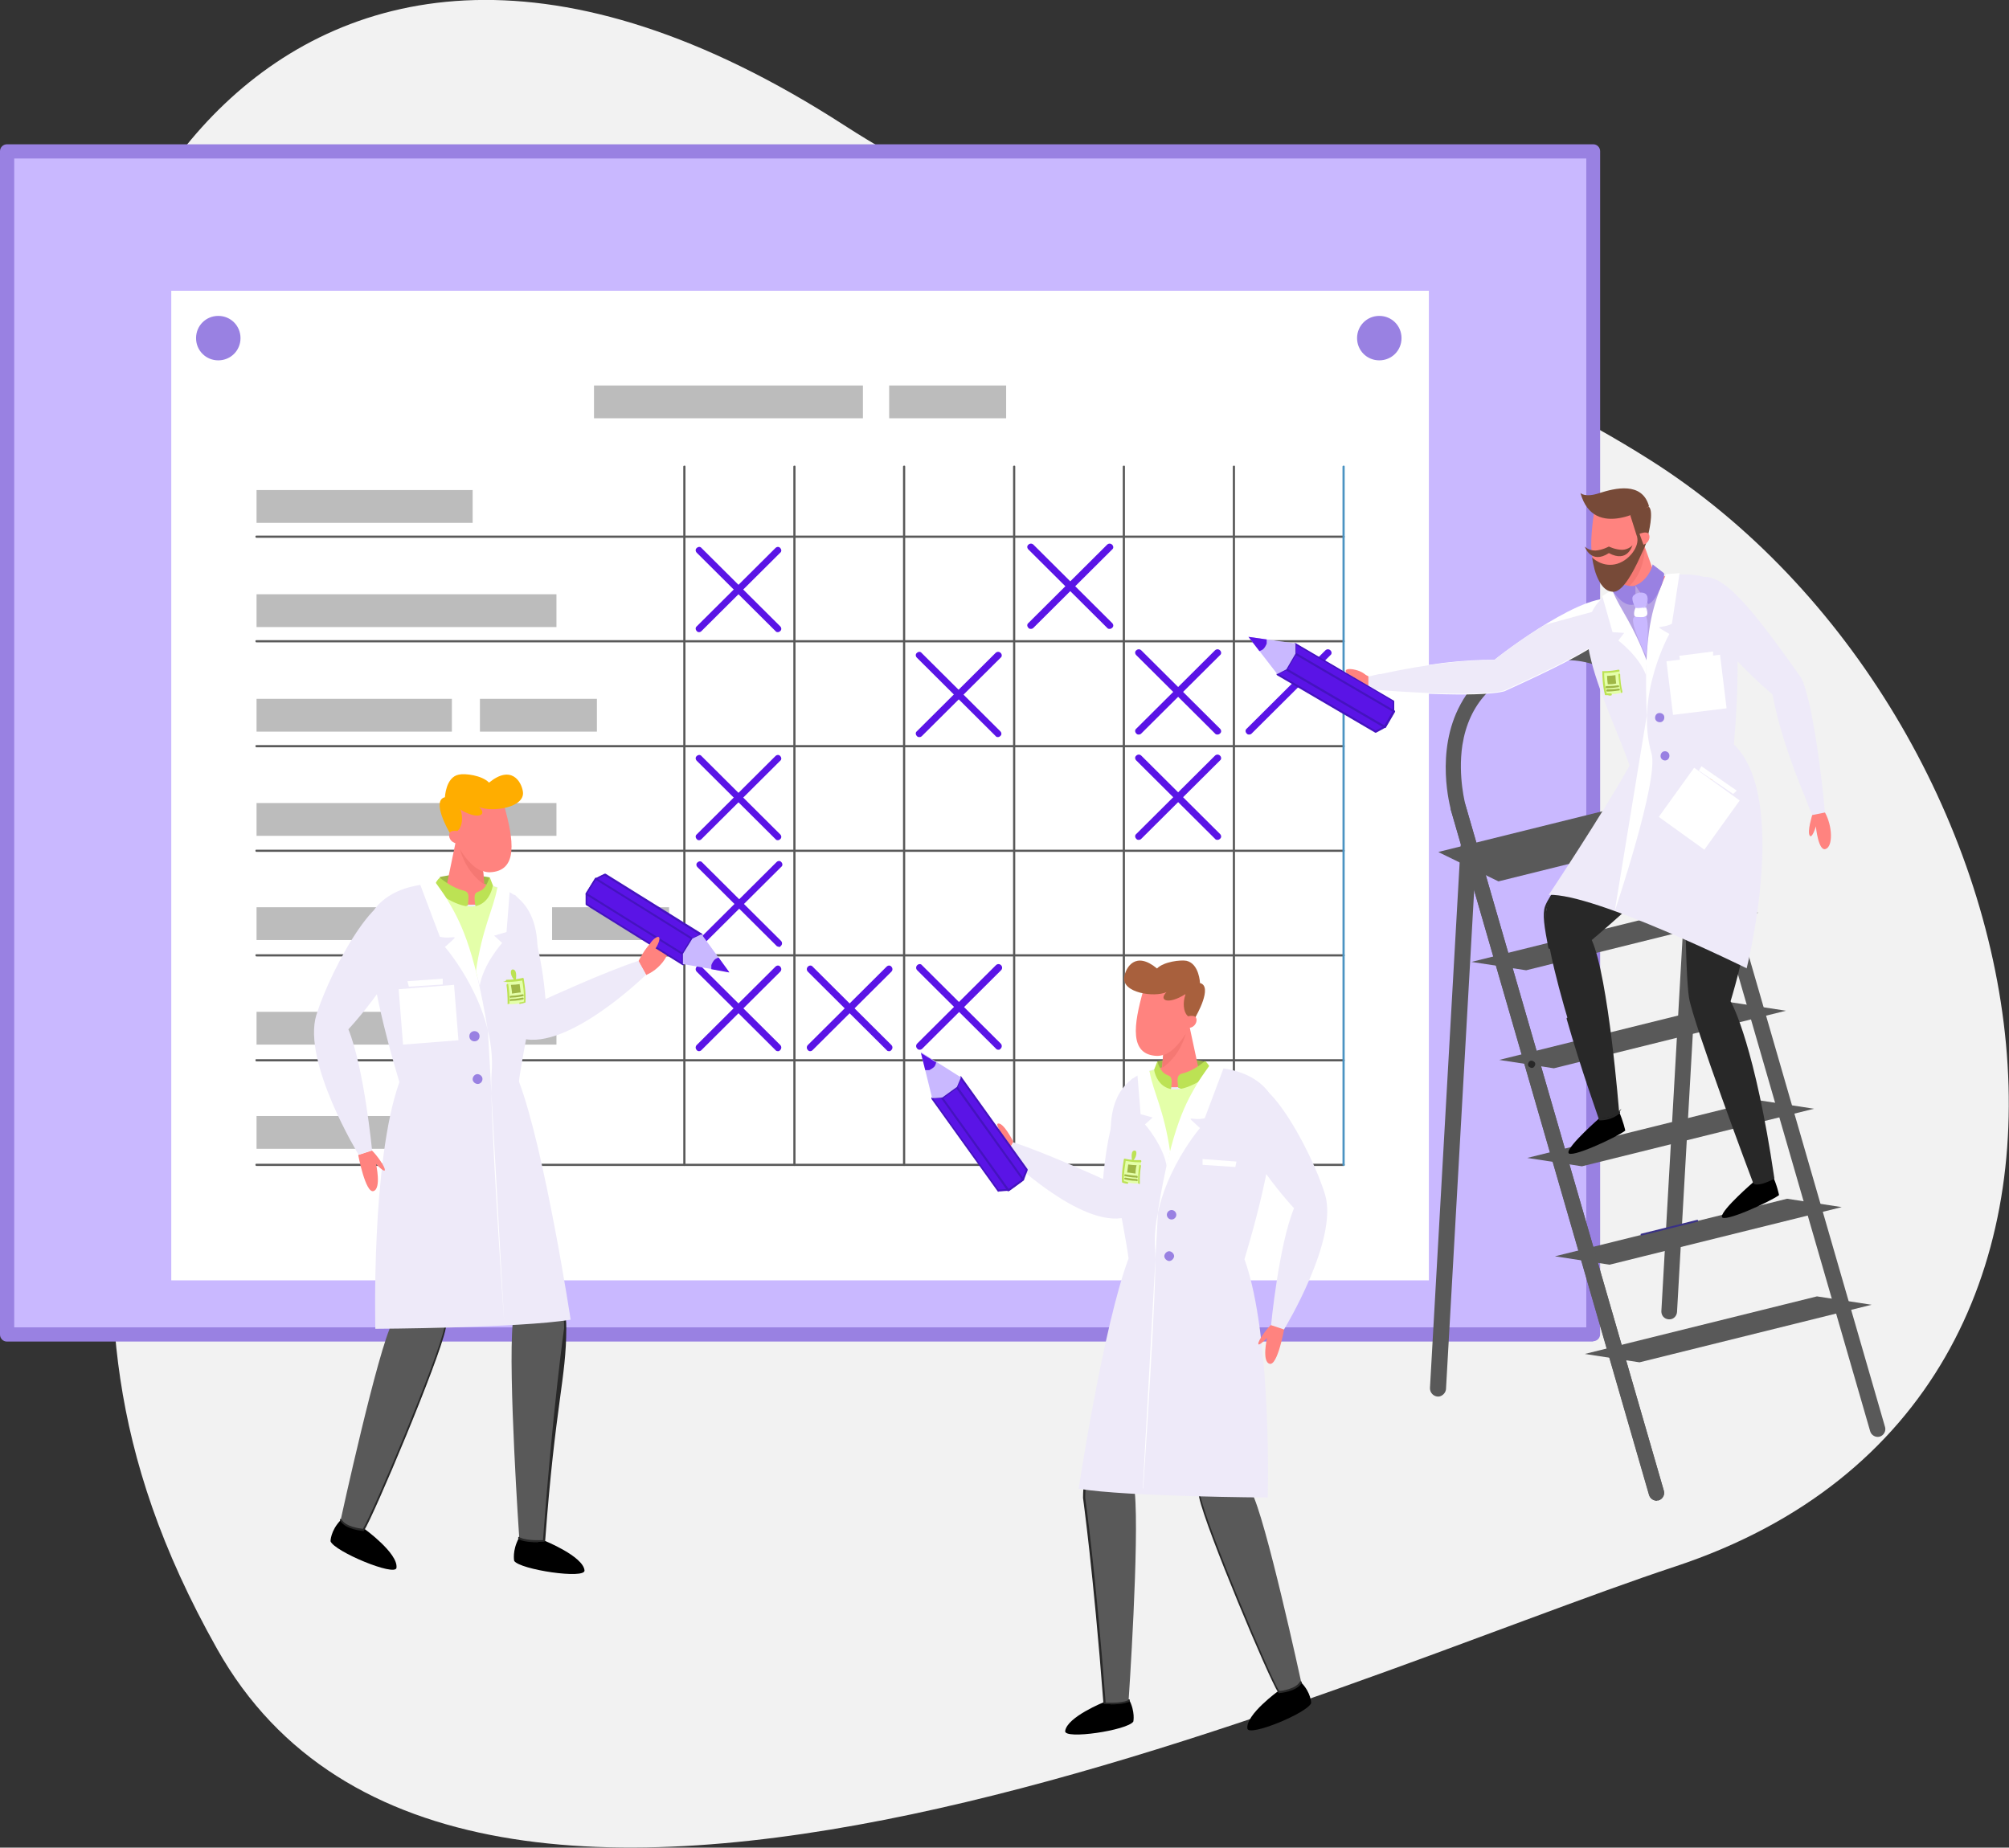 <?xml version="1.0" encoding="UTF-8"?>
<svg id="Calque_1" xmlns="http://www.w3.org/2000/svg" version="1.1" viewBox="0 0 551.3 507.1">
  <rect x="0" y="0" width="551.3" height="507.1" fill="#333333" stroke="none"/>
  <!-- Generator: Adobe Illustrator 29.3.1, SVG Export Plug-In . SVG Version: 2.1.0 Build 151)  -->
  <defs>
    <style>
      .st0 {
        fill: #4513bf;
      }

      .st1 {
        fill: #a8603d;
      }

      .st1, .st2, .st3, .st4, .st5, .st6, .st7, .st8, .st9, .st10, .st11, .st12, .st13, .st14, .st15, .st16, .st17 {
        fill-rule: evenodd;
      }

      .st2 {
        fill: #e4ffa9;
      }

      .st3, .st18 {
        fill: #fff;
      }

      .st19, .st4 {
        fill: #595959;
      }

      .st20, .st9 {
        fill: #9981e2;
      }

      .st5, .st21 {
        fill: #bce254;
      }

      .st6 {
        fill: #f57873;
      }

      .st7, .st22 {
        fill: #c9b8ff;
      }

      .st23 {
        fill: #4b93c2;
      }

      .st24, .st12 {
        fill: #ff837f;
      }

      .st25 {
        fill: #bcbcbc;
      }

      .st26 {
        fill: #f5bd4f;
      }

      .st27 {
        fill: #a6cdee;
      }

      .st28 {
        fill: #4b91c0;
      }

      .st10 {
        fill: #b6a3e5;
      }

      .st29, .st11 {
        fill: #5a14e6;
      }

      .st30, .st13 {
        fill: #282828;
      }

      .st31 {
        fill: #f2f2f2;
      }

      .st32 {
        fill: #393185;
      }

      .st33, .st15 {
        fill: #eeeaf9;
      }

      .st14, .st34 {
        fill: #9fb746;
      }

      .st16 {
        fill: #ffad00;
      }

      .st17 {
        fill: #774a38;
      }
    </style>
  </defs>
  <g id="Calque_2">
    <path class="st31" d="M23.1,149.1C5.1,82,74.4-67.2,231.7,34.4c70.5,45.6,143.6,42.7,221.2,91.9,109.6,69.4,148.3,256.7,6.9,303.6-93.2,30.8-332.5,143.1-400.2,22.7-62-110.1,1-163.2-36.5-303.5h0Z"/>
  </g>
  <g id="Calque_11" data-name="Calque_1">
    <path class="st22" d="M437.2,41.5H1.9v324.7h435.3V41.5h0Z"/>
    <path class="st20" d="M437.2,368.2H1.9c-1.1,0-1.9-.9-1.9-1.9V41.5c0-1.1.9-1.9,1.9-1.9h435.3c1.1,0,1.9.9,1.9,1.9v324.7c0,1.1-.9,1.9-1.9,1.9h0ZM3.9,364.3h431.4V43.5H3.9v320.8h0Z"/>
    <path class="st18" d="M392.1,79.8H47v271.6h345.1V79.8Z"/>
    <path class="st18" d="M47.3,80.1v271h344.5V80.1"/>
    <path class="st19" d="M368.7,147.6H70.4c-.2,0-.3-.1-.3-.3s0-.3.3-.3h298.3c.2,0,.3.1.3.3s-.1.3-.3.3h0Z"/>
    <path class="st19" d="M368.7,176.3H70.4c-.2,0-.3-.1-.3-.3s0-.3.3-.3h298.3c.2,0,.3.1.3.3s-.1.3-.3.3h0Z"/>
    <path class="st19" d="M368.7,205.1H70.4c-.2,0-.3-.1-.3-.3s0-.3.3-.3h298.3c.2,0,.3.1.3.3s-.1.3-.3.3h0Z"/>
    <path class="st19" d="M368.7,233.8H70.4c-.2,0-.3-.1-.3-.3s0-.3.3-.3h298.3c.2,0,.3.1.3.3s-.1.3-.3.3h0Z"/>
    <path class="st19" d="M368.7,262.5H70.4c-.2,0-.3-.1-.3-.3s0-.3.3-.3h298.3c.2,0,.3.1.3.3s-.1.3-.3.3h0Z"/>
    <path class="st19" d="M368.7,291.3H70.4c-.2,0-.3-.1-.3-.3s0-.3.3-.3h298.3c.2,0,.3.1.3.3s-.1.3-.3.3h0Z"/>
    <path class="st19" d="M368.7,320H70.4c-.2,0-.3-.1-.3-.3s0-.3.3-.3h298.3c.2,0,.3.1.3.3s-.1.3-.3.3h0Z"/>
    <path class="st19" d="M187.8,320c-.2,0-.3-.1-.3-.3v-191.6c0-.2.1-.3.3-.3s.3,0,.3.3v191.6c0,.2-.1.3-.3.3Z"/>
    <path class="st19" d="M218,320c-.2,0-.3-.1-.3-.3v-191.6c0-.2.1-.3.3-.3s.3,0,.3.3v191.6c0,.2-.1.3-.3.3Z"/>
    <path class="st19" d="M248.1,320c-.2,0-.3-.1-.3-.3v-191.6c0-.2.1-.3.3-.3s.3,0,.3.3v191.6c0,.2-.1.3-.3.3Z"/>
    <path class="st19" d="M278.3,320c-.2,0-.3-.1-.3-.3v-191.6c0-.2.1-.3.3-.3s.3,0,.3.3v191.6c0,.2-.1.3-.3.3Z"/>
    <path class="st19" d="M308.4,320c-.2,0-.3-.1-.3-.3v-191.6c0-.2.1-.3.3-.3s.3,0,.3.3v191.6c0,.2-.1.3-.3.3Z"/>
    <path class="st19" d="M338.6,320c-.2,0-.3-.1-.3-.3v-191.6c0-.2.1-.3.3-.3s.3,0,.3.3v191.6c0,.2-.1.3-.3.3Z"/>
    <path class="st23" d="M368.7,320c-.2,0-.3-.1-.3-.3v-191.6c0-.2.1-.3.3-.3s.3,0,.3.3v191.6c0,.2-.1.3-.3.3Z"/>
    <path class="st25" d="M129.7,134.5h-59.3v9h59.3v-9Z"/>
    <path class="st25" d="M124,191.8h-53.6v9h53.6v-9Z"/>
    <path class="st25" d="M163.8,191.8h-32.1v9h32.1v-9h0Z"/>
    <path class="st25" d="M183.6,249h-32.1v9h32.1v-9Z"/>
    <path class="st25" d="M152.7,163.1h-82.3v9h82.3v-9Z"/>
    <path class="st25" d="M144.2,306.3h-73.8v9h73.8v-9Z"/>
    <path class="st25" d="M152.7,277.7h-82.3v9h82.3v-9Z"/>
    <path class="st25" d="M144.2,249h-73.8v9h73.8v-9Z"/>
    <path class="st25" d="M152.7,220.4h-82.3v9h82.3v-9Z"/>
    <path class="st29" d="M213.5,173.5c-.2,0-.5,0-.7-.3l-21.6-21.5c-.4-.4-.4-1,0-1.3.4-.4,1-.4,1.3,0l21.6,21.5c.4.4.4,1,0,1.3-.2.2-.4.3-.7.3h0Z"/>
    <path class="st29" d="M191.9,173.5c-.2,0-.5,0-.7-.3-.4-.4-.4-1,0-1.3l21.6-21.5c.4-.4,1-.4,1.3,0,.4.4.4,1,0,1.3l-21.6,21.5c-.2.2-.4.3-.7.3h0Z"/>
    <path class="st29" d="M213.5,230.6c-.2,0-.5,0-.7-.3l-21.6-21.5c-.4-.4-.4-1,0-1.3.4-.4,1-.4,1.3,0l21.6,21.5c.4.4.4,1,0,1.3-.2.2-.4.3-.7.3h0Z"/>
    <path class="st29" d="M191.9,230.6c-.2,0-.5,0-.7-.3-.4-.4-.4-1,0-1.3l21.6-21.5c.4-.4,1-.4,1.3,0,.4.4.4,1,0,1.3l-21.6,21.5c-.2.2-.4.3-.7.3h0Z"/>
    <path class="st29" d="M213.7,259.8c-.2,0-.5,0-.7-.3l-21.6-21.5c-.4-.4-.4-1,0-1.3.4-.4,1-.4,1.3,0l21.6,21.5c.4.4.4,1,0,1.4s-.4.3-.7.3h0Z"/>
    <path class="st29" d="M192.2,259.8c-.2,0-.5,0-.7-.3-.4-.4-.4-1,0-1.4l21.6-21.5c.4-.4,1-.4,1.3,0,.4.4.4,1,0,1.3l-21.6,21.5c-.2.2-.4.3-.7.3h0Z"/>
    <path class="st29" d="M334.1,230.5c-.2,0-.5,0-.7-.3l-21.6-21.5c-.4-.4-.4-1,0-1.3.4-.4,1-.4,1.4,0l21.6,21.5c.4.4.4,1,0,1.3-.2.2-.4.3-.7.3h0Z"/>
    <path class="st29" d="M312.5,230.5c-.2,0-.5,0-.7-.3-.4-.4-.4-1,0-1.3l21.6-21.5c.4-.4,1-.4,1.4,0s.4,1,0,1.3l-21.6,21.5c-.2.2-.4.3-.7.3h0Z"/>
    <path class="st29" d="M334.1,201.6c-.2,0-.5,0-.7-.3l-21.6-21.5c-.4-.4-.4-1,0-1.3.4-.4,1-.4,1.4,0l21.6,21.5c.4.4.4,1,0,1.3-.2.2-.4.3-.7.3h0Z"/>
    <path class="st29" d="M312.5,201.6c-.2,0-.5,0-.7-.3-.4-.4-.4-1,0-1.3l21.6-21.5c.4-.4,1-.4,1.4,0s.4,1,0,1.3l-21.6,21.5c-.2.2-.4.3-.7.3h0Z"/>
    <path class="st29" d="M273.9,202.3c-.2,0-.5,0-.7-.3l-21.6-21.5c-.4-.4-.4-1,0-1.3.4-.4,1-.4,1.3,0l21.6,21.5c.4.4.4,1,0,1.3-.2.2-.4.3-.7.3h.1Z"/>
    <path class="st29" d="M252.3,202.3c-.2,0-.5,0-.7-.3-.4-.4-.4-1,0-1.3l21.6-21.5c.4-.4,1-.4,1.4,0s.4,1,0,1.3l-21.6,21.5c-.2.2-.4.3-.7.3Z"/>
    <path class="st29" d="M213.5,288.5c-.2,0-.5,0-.7-.3l-21.6-21.5c-.4-.4-.4-1,0-1.4s1-.4,1.3,0l21.6,21.5c.4.4.4,1,0,1.4s-.4.3-.7.3h0Z"/>
    <path class="st29" d="M191.9,288.5c-.2,0-.5,0-.7-.3-.4-.4-.4-1,0-1.4l21.6-21.5c.4-.4,1-.4,1.3,0,.4.4.4,1,0,1.4l-21.6,21.5c-.2.2-.4.3-.7.3h0Z"/>
    <path class="st29" d="M244,288.5c-.2,0-.5,0-.7-.3l-21.6-21.5c-.4-.4-.4-1,0-1.4s1-.4,1.3,0l21.6,21.5c.4.4.4,1,0,1.4s-.4.3-.7.3h0Z"/>
    <path class="st29" d="M222.4,288.5c-.2,0-.5,0-.7-.3-.4-.4-.4-1,0-1.4l21.6-21.5c.4-.4,1-.4,1.3,0,.4.4.4,1,0,1.4l-21.6,21.5c-.2.2-.4.3-.7.3h0Z"/>
    <path class="st29" d="M274,288.1c-.2,0-.5,0-.7-.3l-21.6-21.5c-.4-.4-.4-1,0-1.4s1-.4,1.3,0l21.6,21.5c.4.4.4,1,0,1.4s-.4.3-.7.3h.1Z"/>
    <path class="st29" d="M252.4,288.1c-.2,0-.5,0-.7-.3-.4-.4-.4-1,0-1.4l21.6-21.5c.4-.4,1-.4,1.4,0s.4,1,0,1.4l-21.6,21.5c-.2.2-.4.3-.7.3h0Z"/>
    <path class="st29" d="M304.5,172.6c-.2,0-.5,0-.7-.3l-21.6-21.5c-.4-.4-.4-1,0-1.3.4-.4,1-.4,1.4,0l21.6,21.5c.4.4.4,1,0,1.3-.2.2-.4.3-.7.3h0Z"/>
    <path class="st29" d="M282.9,172.6c-.2,0-.5,0-.7-.3-.4-.4-.4-1,0-1.3l21.6-21.5c.4-.4,1-.4,1.4,0s.4,1,0,1.3l-21.6,21.5c-.2.2-.4.3-.7.3h0Z"/>
    <path class="st25" d="M276.1,105.8h-32.1v9h32.1v-9Z"/>
    <path class="st25" d="M236.8,105.8h-73.8v9h73.8v-9Z"/>
    <path class="st20" d="M59.9,98.9c3.4,0,6.1-2.7,6.1-6.1s-2.7-6.1-6.1-6.1-6.1,2.7-6.1,6.1,2.7,6.1,6.1,6.1Z"/>
    <path class="st20" d="M378.5,98.9c3.4,0,6.1-2.7,6.1-6.1s-2.7-6.1-6.1-6.1-6.1,2.7-6.1,6.1,2.7,6.1,6.1,6.1Z"/>
    <path class="st29" d="M342.8,201.6c-.2,0-.5,0-.7-.3-.4-.4-.4-1,0-1.3l21.6-21.5c.4-.4,1-.4,1.4,0s.4,1,0,1.3l-21.6,21.5c-.2.2-.4.3-.7.3h0Z"/>
    <path class="st8" d="M303.1,467.1s-10.3,4.1-10.8,8c-.3,2.4,17.1-.2,18.7-2.6,0,0,.6-2.7-1.2-6.1,0,0-5.8.8-6.6.7h-.1Z"/>
    <path class="st8" d="M350.8,464.1s-9,6.5-8.5,10.3c.3,2.4,16.6-4.3,17.5-7,0,0,0-2.8-2.7-5.6,0,0-5.5,2.2-6.3,2.3h0Z"/>
    <path class="st4" d="M325.3,376.2c.8,8.7,2.2,26.2,4,34.7s19.1,49.6,21.7,53.5c0,0,4.8-.4,6.1-2.6,0,0-9.9-45.7-13.7-52.3,0,0,3.1-40-3.1-57.1-.4-1.2-.9-2.3-1.5-3.3,0,0-7.8,5.1-24.1,1.2,0,0-17.2,42.3-17.2,60.7,0,0,2.8,19.6,5.6,56.5,0,0,4.2.3,6.6-.7,0,0,3-43.8,1.7-57.3l14-33.2h-.1Z"/>
    <path class="st30" d="M304.7,467.7h-1.7c-.1,0-.2-.1-.2-.2-2.8-36.5-5.6-56.2-5.6-56.4,0-13.4,8.9-39,14.2-53,0-.1.2-.2.4-.2s.2.2.2.4c-5.3,14-14.2,39.5-14.2,52.8.1.7,2.9,20.4,5.6,56.2.9,0,4,.2,6.1-.6,0-.2.1-.3.3-.3s.3.1.2.3v.2c0,.1,0,.2-.2.2-1.5.6-3.6.7-5.1.7h0ZM351,464.7s-.2,0-.2-.1c-2.6-3.9-19.9-45.1-21.7-53.5-1.5-6.8-2.6-19.6-3.4-28.8-.2-2.2-.4-4.2-.6-5.9l-1.3-11.2c0-.1,0-.3.2-.3s.3,0,.3.2l1.3,11.4h0c.2,1.7.3,3.7.5,5.7.8,9.2,2,21.9,3.4,28.7,1.8,8.3,18.7,48.6,21.5,53.2.8,0,4.6-.6,5.7-2.5,0-.1.2-.2.4-.1.1,0,.2.2.1.4-1.3,2.4-6.1,2.8-6.3,2.8h.1Z"/>
    <path class="st12" d="M278.1,313.4s-2.8-5.6-4.3-5c-.6.2,1.1,3,1.1,3,0,0-3.1-4.6-4.5-3.1s1,6.7,5.7,8.7l2-3.6h0Z"/>
    <path class="st15" d="M276,317.1s20.6,20.2,32.9,17c7-1.9,10.3-18.8,7.8-29.6-.7-2.9-2.4-8.3-5.9-8.5,0,0-6.2,5.3-8.1,27.6,0,0-15.7-7.2-24.7-10.1l-2,3.6h0Z"/>
    <path class="st12" d="M272.4,313.4s-1.4-1.6-2.3-3.1c-.8-1.5.4-2.7,1.3-2.9,1.6-.3,3.4,3.9,1,5.9h0Z"/>
    <path class="st11" d="M281.8,321.2l-1,2.6-4,2.9-2.8.2-18.2-25.4,2.8-.2,4-2.9,1.1-2.6,18.2,25.4h-.1Z"/>
    <path class="st0" d="M274,327.1s-.2,0-.2-.1l-18.2-25.4v-.3s.1-.1.2-.2l2.7-.2,3.9-2.8,1-2.5s.1-.2.2-.2.2,0,.2.1l18.2,25.4v.3l-1,2.6h0c0,.1-4,3-4,3h-.1l-2.8.2h-.1ZM256.2,301.7l17.8,24.8,2.6-.2,3.9-2.8,1-2.4-17.8-24.8-.9,2.1h0c0,.1-4,3-4,3h-2.4c0,.1-.2.3-.2.3Z"/>
    <path class="st29" d="M262.5,298.5l-4,2.9,18.2,25.4,4-2.9-18.2-25.4Z"/>
    <path class="st0" d="M276.7,327s-.2,0-.2-.1l-18.2-25.4v-.2s0-.1.1-.2l4-2.9h.4l18.2,25.4v.2s0,.1-.1.2l-4,2.9h-.2,0ZM258.9,301.4l17.9,24.9,3.6-2.6-17.9-24.9-3.6,2.6Z"/>
    <path class="st7" d="M252.7,288.9l3.1,12.5,2.8-.2,4-2.9,1.1-2.6-10.9-6.9h-.1Z"/>
    <path class="st11" d="M252.7,288.9l1.2,4.8h1.1c.4-.2,1.3-.7,1.5-1.1.2-.2.4-1,.4-1l-4.2-2.6h0Z"/>
    <path class="st14" d="M324.2,290.5c-2.8,0-6.6.8-6.6.8v2.9l13.1-.6v-2.2s-3.8-.9-6.6-.8h.1Z"/>
    <path class="st15" d="M347.9,411s1.2-44.4-6.4-65.4c3.5-11.6,11.4-40.3,6.2-46.4-6.5-7.7-18.8-6.4-25.5-6.3s-17.5,2.1-17.4,17.8c0,10.9,3.7,25.6,4.9,34.7-6.9,18.3-13.7,63.2-13.7,63.2,13.4,2.2,51.8,2.4,51.8,2.4h.1Z"/>
    <path class="st12" d="M329,296.7c1.1-1,2.4-2.3,2.9-3.5v-.4c-3.6-.2-7.1,0-9.7,0s-3,.1-4.6.4c-.3.6-.5,1.1-.5,1.5,0,.6.6,2,1.1,2.6.6.6,1.8,1,3.3,1.1,1.5,0,3.2,0,4.1-.2.9-.3,2.3-.6,3.4-1.6h0Z"/>
    <path class="st12" d="M328.9,293.3l-2.4-11.2c0-.4-1.3-1.2-1.3-1.2l-5.4,2.6-1.1,10.9c2.6,2.7,10.6,1.3,10.1-1.1h0Z"/>
    <path class="st12" d="M326.5,282.1c.7-1,2.3-3.6,2.8-8.4.1-6.6-13.2-9.6-15.5-2.1-2.8,9.8-3.9,17.9,3.7,18.2,2.4,0,5.4-1.6,8.6-7.3,0,0,.1-.1.4-.5h0Z"/>
    <path class="st6" d="M318.9,293.1c1.8-1.2,4.9-3.9,6.5-9.4-2.3,3.6-4.3,5.3-6.2,5.9l-.2,2.5v1c-.1,0,0,0,0,0h0Z"/>
    <path class="st1" d="M325.3,273c-.8,2.2-.5,4.7.5,5.7s1.3,2,2.1.7c.4-.6,5-8.7,1.4-9.6,0,0-.2-5.3-3.7-6.1-1.6-.3-6.2.2-8.1,2.1-5.9-4.9-8.6-.3-9,2.4-.6,4.3,8.2,5.6,11.6,4.1-2.3,2.3.5,3.5,5.1.6h.1Z"/>
    <path class="st12" d="M325.7,279s2-.6,2.5.3-.2,2.6-1.8,2.8l-.7-3.1h0Z"/>
    <path class="st21" d="M317.6,291.3s.7,2.8,2.4,3.6c1.2.6,1.8.3,1.4,3.7-.5,3.4-5-.4-5-.4l.3-4.6.9-2.3h0Z"/>
    <path class="st5" d="M323.3,298.6c-.1-2-.7-3.5,1.2-4,2.8-.6,5.6-2.9,6.2-3.4.7.6,1.2,1.5,1.2,1.5l.2,2.4-6,4.6-2.8-1.2h0Z"/>
    <path class="st2" d="M320.8,318.1l-7.1-23.6,3-.9s1.5,10.6,14.1,2.1l-9.9,22.4h-.1Z"/>
    <path class="st3" d="M313.7,408.5s3.9-57.1,3.3-65.3c-1.4-17.7,12.3-33.6,12.3-33.6-4.6-4.2-2.4-1.8,1.3-2.7l5.3-14.1-3.9-.5s-2.5,3.5-3.1,4.5c-3.4,5.7-7.3,12.2-11.1,35.3l-4.2,76.4h.1Z"/>
    <path class="st9" d="M320.2,333.4c0,.7.6,1.3,1.3,1.3s1.3-.6,1.3-1.3-.6-1.3-1.3-1.3-1.3.6-1.3,1.3Z"/>
    <path class="st9" d="M319.5,344.7c0,.7.6,1.3,1.3,1.4.7,0,1.3-.6,1.4-1.3,0-.7-.6-1.3-1.3-1.4-.7,0-1.3.6-1.4,1.3Z"/>
    <path class="st18" d="M320.2,320.3c-.9-5.9-6-11.7-6-11.7l2.1-1.9-3.3-.9-.9-11.1,3.1-1.2s.2.4.3.8c1,5.5,3.9,10.2,5.6,21.8l-1,4.1h0Z"/>
    <path class="st12" d="M348.7,363.7c-1.1,1-3.5,4.3-3.4,5.1,0,.9,2.4-1.6,2.4-1.6,0,0-1.5,6.5.7,7.1s4-9.6,4-9.6l-3.6-1.2h0v.2Z"/>
    <path class="st15" d="M352.4,364.8s15-24.6,11.2-37c-3.8-12.5-18.3-38.9-23.7-28.5-5.3,10.5,15.2,32.3,15.2,32.3-4.2,10.2-6.3,32.1-6.3,32.1l3.6,1.2h0Z"/>
    <path class="st2" d="M308.2,324.3c-.2-2.7.5-6.1.5-6.1,0,0,1.8.5,4.5.5,0,0-.7,3.4-.5,6.1-2.4.1-4.5-.5-4.5-.5Z"/>
    <path class="st14" d="M309.3,321.8c.5,0,1.4.2,2.3.3,0-.8.1-1.6.3-2.3-.7,0-1.5-.1-2.3-.2-.1.7-.2,1.5-.3,2.3h0Z"/>
    <path class="st34" d="M311.9,323.2c-1.6,0-3.1-.4-3.2-.4s-.2-.2-.2-.3.2-.2.3-.2c0,0,1.5.3,3.1.4.2,0,.3.1.3.3s-.1.3-.3.3h0Z"/>
    <path class="st34" d="M311.9,324.1c-1.6,0-3.1-.4-3.2-.4s-.2-.2-.2-.3.2-.2.3-.2c0,0,1.5.3,3.1.4.2,0,.3.1.3.3s-.1.3-.3.3h0Z"/>
    <path class="st21" d="M309.4,324.9h0c-.8-.1-1.3-.3-1.3-.3-.1,0-.2-.1-.2-.2-.2-2.7.5-6,.5-6.2,0,0,0-.1.1-.2h.2s1.7.5,4.2.4c.2,0,.3.1.3.3s-.1.3-.3.3c-2,0-3.4-.3-4-.4-.1.9-.6,3.4-.5,5.6.2,0,.6.1,1,.2.1,0,.2.2.2.3s-.1.2-.3.2h0ZM312.6,324.9c-.1,0-.3-.1-.3-.2,0-1.7.1-3.5.3-4.8,0-.1.2-.2.3-.2s.2.2.2.3c-.2,1.3-.4,3.1-.3,4.7,0,.2-.1.3-.2.3h0Z"/>
    <path class="st5" d="M310.7,318.7s-.6-2.7.5-2.9c1.1-.3.7,2.2-.5,2.9Z"/>
    <path class="st3" d="M330,318.1l9.3.7-.3,1.5-9-.6v-1.6Z"/>
    <path class="st33" d="M326.6,319.8l-1.2,14.7,14.7,1.2,1.2-14.7-14.7-1.2Z"/>
    <path class="st19" d="M458.3,362.1c1-.1,1.8-.9,1.9-2l7.8-137.4c0-1.2-.8-2.1-2-2.2-1.2,0-2.2.8-2.3,2l-7.8,137.4c0,1.2.8,2.1,2,2.2h.4Z"/>
    <path class="st19" d="M454.7,411.8h.4c1.1-.3,1.8-1.5,1.5-2.6l-54.4-188.1s-2.2-7.9-.9-16.6c1.8-11.3,8.6-18.7,20.4-22.1,10.6-3.1,20-.3,28,8.3,5.8,6.2,8.7,13.3,9.1,14.1l54.4,188c.3,1.1,1.5,1.8,2.6,1.5s1.8-1.5,1.5-2.6l-54.4-188.1v-.2c-.1-.3-3.3-8.4-10-15.5-9.1-9.7-20.3-13-32.3-9.5-9.2,2.7-15.9,7.6-19.8,14.9-7.1,13-2.8,28.4-2.6,29.1l54.4,188c.3,1,1.3,1.6,2.3,1.5h-.2Z"/>
    <path class="st4" d="M394.8,233.9l16.4,8,63.7-15.8-16.4-8.1-63.7,15.8h0Z"/>
    <path class="st4" d="M418.8,266.3l63.7-15.8-15-2.3-63.7,15.8,15,2.3h0Z"/>
    <path class="st4" d="M426.4,293.2l63.7-15.8-15-2.3-63.7,15.8,15,2.3Z"/>
    <path class="st4" d="M434.1,320.1l63.7-15.8-15-2.3-63.7,15.8,15,2.3Z"/>
    <path class="st4" d="M441.7,347.1l63.7-15.8-15-2.3-63.7,15.8,15,2.3Z"/>
    <path class="st32" d="M450.5,339.1c-.1,0-.2,0-.3-.2,0-.1,0-.3.2-.3l15.3-3.8c.1,0,.3,0,.3.2s0,.3-.2.3l-15.3,3.8h0Z"/>
    <path class="st4" d="M449.9,373.9l63.7-15.8-15-2.3-63.7,15.8,15,2.3h0Z"/>
    <path class="st19" d="M394.8,383.3c1-.1,1.9-1,2-2l8.4-148.7c0-1.2-.9-2.2-2.1-2.3-1.2,0-2.3.9-2.3,2l-8.4,148.7c0,1.2.9,2.2,2.1,2.3h.4-.1Z"/>
    <path class="st19" d="M454.7,411.8h.4c1.1-.3,1.8-1.5,1.5-2.6l-54.4-188.1c-.3-1.1-1.5-1.8-2.6-1.5s-1.8,1.5-1.5,2.6l54.4,188.1c.3,1,1.3,1.6,2.3,1.5h0Z"/>
    <path class="st30" d="M419.3,292.2c0,.5.6.9,1.1.9s.9-.6.9-1.1-.6-.9-1.1-.9-.9.6-.9,1.1Z"/>
    <path class="st8" d="M430.4,316.3c0,2,13.5-4.3,15.6-6,0,0-.5-2.5-1.8-5.4-2.3-.3-5.2,1.9-5.2,1.9,0,0-8.7,7.6-8.6,9.5Z"/>
    <path class="st8" d="M472.5,333.9c0,2,13.5-4.2,15.7-5.9,0,0-.5-2.6-1.8-5.4-2.3-.3-5.2,1.8-5.2,1.8,0,0-8.7,7.5-8.7,9.5h0Z"/>
    <path class="st13" d="M468,225.2c.6-3.7.7-12.4-2.4-14.7-3.2-2.4-9.5,1.6-9.5,1.6,0,0-28.3,27.6-31.5,36.5s14.5,58.4,14.5,58.4c0,0,3.2,0,5.2-1.9,0,0-2.9-36.9-7.5-47.1,0,0,30.1-25.2,31.2-32.8h0Z"/>
    <path class="st13" d="M463.8,222.5c-1.5,12.4-1.1,44.3,0,51.4s17.6,50.8,17.6,50.8c1.6.7,5.3-1.3,5.3-1.3-5.7-38.2-12.1-48.5-12.1-48.5,5-16.9,12.9-49.4,2-65.5-4.2-1.8-13.2-.2-14.9,2.6-2,3.2,2.1,10.5,2.1,10.5h0Z"/>
    <path class="st30" d="M482.2,325.1c-.3,0-.7,0-.9-.2,0,0-.1,0-.2-.2-.7-1.8-16.4-43.8-17.6-50.8-1.1-6.8-1.5-38.7,0-51.4,0-.1.1-.2.3-.2s.2.2.2.3c-1.5,12.7-1.1,44.5,0,51.3s16.6,48.1,17.5,50.6c1.2.4,3.7-.7,4.8-1.3-5.7-37.5-11.9-48.1-12-48.2s0-.1,0-.2c2.8-9.4,11.3-41.4,5.1-59.1,0-.1,0-.3.2-.4.1,0,.3,0,.4.2,6.3,17.7-2.2,49.7-5.1,59.3.7,1.2,6.7,12.7,12,48.5,0,.1,0,.2-.1.3-.1,0-2.8,1.5-4.6,1.5h0ZM439,307.5h0c-.1,0-.2,0-.2-.2s-4.9-13.6-8.9-27.7c0-.1,0-.3.2-.3s.3,0,.3.2c3.8,13.1,8.3,25.8,8.9,27.4.7,0,3.2-.2,4.8-1.8s.3-.1.4,0,.1.3,0,.4c-2,1.9-4.8,2-5.3,2h-.2ZM425.2,260.4c-.1,0-.2,0-.3-.2h0c-1.1-5.8-1.7-9.3-.9-11.5,2.2-6,19.5-25.3,27.1-32.3.1-.1.3,0,.4,0,.1.1,0,.3,0,.4-7.5,6.9-24.7,26.1-26.9,32.1-.8,2.1-.1,5.5.9,11.1h0c0,.2,0,.4-.2.4h-.1Z"/>
    <path class="st3" d="M365.5,187.4c-.4-2.1,6.5-1.5,6.7-1.5-.1,0-3.3-1.7-2.1-2.1,1.2-.4,5.4,1.8,5.4,1.8,1-.2,2.1-.5,3.1-.7h.4c12.9-2.8,22.9-3.9,31.1-3.8,5.3-4.3,29.5-21.9,34.7-15.4,2.7,6.7-6.1,12.3-31.9,24,0,0-5.3,2.1-34.2-.1h-.4c-.9,0-1.9-.1-2.9-.2-4.1,1.4-9.5.5-9.9-1.7h0v-.3Z"/>
    <path class="st15" d="M444.7,165.5c2.7,6.7-6.1,12.3-31.9,24,0,0-5.3,2.1-34.2-.1h-.4c-.9,0-1.9-.1-2.9-.2-4.1,1.4-9.5.5-9.9-1.7-.4-2.1,6.5-1.5,6.7-1.5-.1,0-3.3-1.7-2.1-2.1,1.2-.4,5.4,1.8,5.4,1.8,1-.2,2.1-.5,3.1-.7h.4c12.9-2.8,22.9-3.9,31.1-3.8,2.2-1.8,7.8-6,13.9-9.7l20.8-5.7h0v-.3Z"/>
    <path class="st12" d="M365.5,187.4c-.4-2.1,6.5-1.5,6.7-1.5-.1,0-3.3-1.7-2.1-2.1,1.2-.4,5.4,1.8,5.4,1.8v3.6c-4.2,1.4-9.5.5-9.9-1.7h-.1Z"/>
    <path class="st15" d="M479.3,265.8s11.8-46.7-3.5-61.5c1-11.2,2.7-38.8-3.1-43.4-7.3-5.8-18.2-2.3-24.2-.9s-15.4,5.2-12.3,19.4c2.1,9.9,8.2,22.6,11,30.7-7.3,13.1-22.2,35.5-22.2,35.5,12.5-.5,54.4,20.2,54.4,20.2h0Z"/>
    <path class="st12" d="M455.3,162.2c.8-1.1,1.8-2.6,1.9-3.7v-.4c-3.3.5-6.4,1.4-8.7,1.9-1.3.3-2.6.7-4.1,1.3-.2.6-.3,1.1-.2,1.5.2.5.9,1.7,1.5,2.1.6.4,1.8.6,3.2.4,1.4-.2,2.9-.5,3.6-1,.8-.4,1.9-1,2.7-2.1h.1Z"/>
    <path class="st10" d="M451.9,183.2l-10.8-20.2,2.5-1.4s3.4,9.4,13.1-.7l-4.8,22.3h0Z"/>
    <path class="st3" d="M443.1,250.1s12.2-36.1,10.1-43.3c-4.6-15.9,4.9-32.8,4.9-32.8-4.9-2.9-2.5-1.2.7-2.8l2.1-13.9-3.7.3s-1.6,3.6-1.9,4.6c-2,5.9-4.3,12.4-3.4,34.2l-8.8,53.7h0Z"/>
    <path class="st9" d="M454.2,197.2c.1.7.8,1.1,1.5,1s1.1-.8,1-1.5-.8-1.1-1.5-1-1.1.8-1,1.5Z"/>
    <path class="st9" d="M455.7,207.7c.1.7.8,1.1,1.4,1,.7-.1,1.1-.8,1-1.5s-.8-1.1-1.4-1c-.7.1-1.1.8-1,1.5Z"/>
    <path class="st18" d="M451.7,185.3c-1.9-5.2-7.6-9.5-7.6-9.5l1.6-2.1-3.2-.2-2.8-9.9,2.6-1.7s.3.4.4.7c2,4.8,5.4,8.6,9.2,18.8l-.2,4h0Z"/>
    <path class="st27" d="M467.2,216.6v.4l6.1.9v-.4l-6.1-.9Z"/>
    <path class="st28" d="M468.1,220.4v.5l3.1.5v-.5l-3.1-.5Z"/>
    <path class="st26" d="M469.4,212.5h0c0,.1,1.1.3,1.1.3h0c0-.1-1.1-.3-1.1-.3Z"/>
    <path class="st26" d="M469.2,213.1h0c0,.1,1.1.3,1.1.3h0c0-.1-1.1-.3-1.1-.3Z"/>
    <path class="st26" d="M469.2,213.8h0c0,.1,1.1.3,1.1.3h0c0-.1-1.1-.3-1.1-.3Z"/>
    <path class="st26" d="M469.1,214.4h0c0,.1,1.1.3,1.1.3h0c0-.1-1.1-.3-1.1-.3Z"/>
    <path class="st26" d="M469,215h0c0,.1,1.1.3,1.1.3h0c0-.1-1.1-.3-1.1-.3Z"/>
    <path class="st26" d="M468.9,215.7h0c0,.1,1.1.3,1.1.3h0c0-.1-1.1-.3-1.1-.3Z"/>
    <path class="st3" d="M466.9,210.3l9.7,6.7-1,.9-9.4-6.4.7-1.2h0Z"/>
    <path class="st18" d="M464.9,210.7l-9.7,13.5,12.5,9,9.7-13.5-12.5-9Z"/>
    <path class="st2" d="M440.7,190.5c-.7-2.6-.7-6.1-.7-6.1,0,0,1.9.1,4.5-.4,0,0,0,3.5.7,6.1-2.4.6-4.5.4-4.5.4Z"/>
    <path class="st14" d="M441.2,187.8c.5,0,1.5,0,2.3-.2-.1-.8-.2-1.6-.2-2.3-.7.1-1.5.2-2.3.2,0,.7.1,1.5.2,2.3h0Z"/>
    <path class="st34" d="M441,188.9h-.1c-.2,0-.3-.1-.3-.3s.1-.3.3-.3c0,0,1.6,0,3.1-.2.1,0,.3,0,.3.2s0,.3-.2.3c-1.3.2-2.7.3-3.1.3h0Z"/>
    <path class="st34" d="M441.2,189.8h-.1c-.2,0-.3-.1-.3-.3s.1-.3.3-.3c0,0,1.6,0,3.1-.2.1,0,.3,0,.3.2s0,.3-.2.3c-1.3.2-2.7.3-3.1.3h0Z"/>
    <path class="st21" d="M441.4,190.8h-.8c-.1,0-.2,0-.2-.2-.7-2.6-.7-6-.7-6.2v-.2h.2s1.8.1,4.2-.4c.1,0,.3,0,.3.2s0,.3-.2.3c-1.9.4-3.4.4-4,.4,0,.9.1,3.5.7,5.6h1.1c.2,0,.3.1.3.3s-.1.3-.3.3h-.6ZM445.1,190.2c-.1,0-.2,0-.3-.2-.4-1.6-.6-3.5-.7-4.8,0-.2.1-.3.2-.3.2,0,.3.1.3.2,0,1.3.2,3.1.6,4.7,0,.1,0,.3-.2.3h.1Z"/>
    <path class="st3" d="M460.8,180l9.3-1.2v1.5l-9,1.2-.3-1.6h0Z"/>
    <path class="st18" d="M472,179.7l-14.7,1.8,1.8,14.7,14.7-1.8-1.8-14.7Z"/>
    <path class="st15" d="M501,233c-2,.8-2.7-6.1-2.7-6.2,0,.1-1.1,3.6-1.7,2.5-.7-1.1.7-5.6.7-5.6-.4-1-.9-2-1.2-2.9,0-.1-.1-.2-.1-.4-5.1-12.2-8.1-21.7-9.6-29.8-5.2-4.3-27.1-24.9-21.6-31.3,6-3.9,13.3,3.7,29.5,26.8,0,0,3.1,4.8,6.2,33.6v.4c.1.9.2,1.9.3,2.9,2.1,3.8,2.2,9.3.2,10h0Z"/>
    <path class="st12" d="M501,233c-2,.8-2.7-6.1-2.7-6.2,0,.1-1.1,3.6-1.7,2.5-.7-1.1.7-5.6.7-5.6l3.5-.7c2.1,3.8,2.2,9.3.2,10Z"/>
    <path class="st12" d="M454.9,160l-3.8-10.6c-.1-.4-1.4-1-1.4-1l-4.9,3.2.4,10.8c2.9,2.3,10.5-.1,9.7-2.4h0Z"/>
    <path class="st12" d="M451.1,149.4c.5-1.1,1.7-3.8,1.7-8.6-.7-6.5-14.1-7.6-15.4,0-1.4,9.9-1.5,18,6,17.3,2.4-.2,5-2.3,7.5-8.2,0,0,.1-.2.3-.5h-.1Z"/>
    <path class="st6" d="M451.3,150c-2.1,4.6-4.2,6.9-6.3,7.9v4.7h.1c2-1.8,5.6-4,6.3-11.9l-.2-.6h.1Z"/>
    <path class="st17" d="M452.5,139s-15.1,9.7-18.8-3.7c0,0,1.2,1.4,5.3,0,4.1-1.3,11.6-3.2,13.5,3.6h0Z"/>
    <path class="st17" d="M447.4,141.5l1.8,5.7,3.1-.5s1.6-6.3.2-7.6c0,0-4.8,1.6-5.1,2.4h0Z"/>
    <path class="st9" d="M448.8,160.7c-2.3.7-5.3-1.3-5.3-1.3l-1.2,2.7c1,.8,3.2,4.9,6.6,3.7v-5.1c-.1,0,0,0,0,0h-.1Z"/>
    <path class="st10" d="M448.8,160.7v5.1c1.1,0,2.2-.2,3.2-.5l-3.2-4.6Z"/>
    <path class="st9" d="M448.8,160.7l3.5,5.1c2.3-.7,4.8-7.3,4.3-8.5l-3.1-2.4c-.5,2.7-3,5.3-4.7,5.7h0Z"/>
    <path class="st17" d="M445.2,150.9c-1.9,0-3.7-.9-3.7-.9,0,0-1.8,1-3.7,1.1-1.9,0-2.8-1-2.9-1.1,0,.1,1.7,5,6.6,1.8,5.2,2.8,6.4-2.1,6.5-2.2,0,0-.9,1.2-2.8,1.3h0Z"/>
    <path class="st17" d="M449.2,147.2c.9,2.7-2.3,7-6.1,7.7-3.7.7-6.2-1.9-6.2-1.9,0,0,.4,2.9,1.2,4.9.8,2,2.2,4.7,4.9,4.5,2.7-.3,5.7-6.7,6.3-7.9.5-1.2,3.3-6.5,2.9-7.6-.5-1-3.8-2.4-2.9.3h0Z"/>
    <path class="st12" d="M449.9,146.5s1.9-.8,2.5,0c.6.9.1,2.5-1.4,3l-1.1-3Z"/>
    <path class="st7" d="M451.5,166.5c-1.6.5-2.7.3-2.7.3,0,0-1.4-2.4-.6-3.3.8-.9,2.7-1.2,3.5-.4s-.2,3.4-.2,3.4h0Z"/>
    <path class="st3" d="M448.9,166.8s1,.2,2.7-.3c0,0,.7,1.3.4,2.2,0,.1-.2.3-.3.4-.7.6-2.3.5-2.9.2-.7-.3-.3-2.1.1-2.6h0Z"/>
    <path class="st7" d="M448.8,169.3c.6,0,2.2.3,2.9-.2,1.1,2.5,0,10.9,0,10.9,0,0-5.3-10.5-3-10.7h.1Z"/>
    <path class="st22" d="M450.9,169.5c-.4,0-.9.1-1.3,0-.4,0-.7,0-.9-.2,0,0-.2-.1-.2-.2h0s.1.1.2.2c.5.2,2.1.3,2.8-.2.1-.1.2-.2.3-.4.2-.5,0-1.1-.1-1.6h0c.2.5.3,1.1.1,1.6,0,.1-.2.3-.3.4-.2.1-.5.2-.7.3h.1ZM450.9,166.8c-1.3.3-2,.1-2.1,0h0s.7.2,1.8,0c.2,0,.5-.1.8-.2.1-.2,1-2.4.2-3.2-.6-.7-1.8-.6-2.6-.2h0c.9-.4,2.1-.5,2.8.2.9.9-.2,3.3-.2,3.4h-.2c-.2,0-.3,0-.5.1h0Z"/>
    <path class="st24" d="M369.3,184c-.2.6.9,1.5,2.5,2,1.6.6,3,.6,3.2,0s-.9-1.5-2.5-2-3-.5-3.2,0Z"/>
    <path class="st11" d="M382.4,192.4v2.8c.1,0-2.4,4.3-2.4,4.3l-2.5,1.3-27-15.8,2.5-1.3,2.5-4.3v-2.8l26.9,15.8Z"/>
    <path class="st0" d="M377.5,201.1h-.1l-27-15.8s-.1-.1-.1-.2,0-.2.1-.2l2.4-1.3,2.4-4.2v-2.9h.3l27,15.8s.1.1.1.2v2.8c.1,0,.1.1.1.1l-2.5,4.3h-.1c0,.1-2.5,1.4-2.5,1.4h-.2.1ZM351.1,185.1l26.4,15.4,2.3-1.2,2.4-4.2v-2.6l-26.5-15.4v2.3h0c0,.1-2.5,4.4-2.5,4.4h-.1c0,.1-2,1.1-2,1.1h0v.2Z"/>
    <path class="st29" d="M355.6,179.6l-2.5,4.3,27,15.8,2.5-4.3-27-15.8Z"/>
    <path class="st0" d="M380,199.8h-.1l-27-15.8c-.1,0-.2-.2-.1-.4l2.5-4.3s.1-.1.2-.1h.2l27,15.8c.1,0,.2.2.1.4l-2.5,4.3s-.1.1-.2.1h-.1ZM353.4,183.6l26.5,15.5,2.2-3.8-26.5-15.5-2.2,3.8Z"/>
    <path class="st7" d="M342.6,174.8l7.9,10.2,2.5-1.3,2.5-4.3v-2.8l-12.9-1.8h0Z"/>
    <path class="st11" d="M342.6,174.8l3,3.9s.8-.3,1-.5c.4-.3.9-1.2,1-1.6v-1.1l-4.9-.7h-.1Z"/>
    <path class="st8" d="M149.3,422.8s10.7,4.3,11.1,8.2c.3,2.5-17.7-.2-19.3-2.6,0,0-.6-2.8,1.3-6.3,0,0,6.1.8,6.9.7h0Z"/>
    <path class="st8" d="M100,419.6s9.3,6.7,8.8,10.7c-.3,2.5-17.1-4.5-18.1-7.3,0,0,0-2.9,2.8-5.8,0,0,5.7,2.2,6.5,2.4h0Z"/>
    <path class="st4" d="M126.3,328.7c-.9,8.9-2.3,27.1-4.1,35.9-1.8,8.8-19.8,51.3-22.4,55.3,0,0-4.9-.4-6.3-2.8,0,0,10.3-47.2,14.2-54.1,0,0-3.2-41.4,3.2-59,.4-1.2,1-2.4,1.5-3.4,0,0,8,5.3,24.9,1.2,0,0,17.8,43.7,17.8,62.8,0,0-2.9,20.2-5.8,58.4,0,0-4.3.4-6.8-.7,0,0-3.1-45.2-1.8-59.2l-14.5-34.3h.1Z"/>
    <path class="st30" d="M147.6,423.3c-1.5,0-3.7-.1-5.2-.8,0,0-.2-.1-.2-.2v-.2c0-.2,0-.3.2-.3s.3.1.3.2h0c2.1.9,5.4.7,6.3.7,2.8-37.1,5.7-57.4,5.8-58.2,0-13.8-9.2-40.1-14.7-54.6,0-.1,0-.3.2-.4.1,0,.3,0,.4.2,5.5,14.5,14.7,41,14.7,54.8s-3,20.7-5.8,58.4c0,.1-.1.2-.2.2h-1.7v.2ZM99.8,420.2c-.2,0-5.1-.4-6.5-2.9,0-.1,0-.3,0-.4,0,0,.3,0,.4.1,1.1,2,5,2.5,5.9,2.6,2.9-4.7,20.5-46.5,22.3-55.1,1.5-7.1,2.7-20.2,3.5-29.7.2-2.1.4-4.2.5-5.9v-.2l1.3-11.6c0-.1.2-.2.3-.2s.2.2.2.3l-1.3,11.6c-.2,1.7-.4,3.9-.6,6.1-.9,9.6-2,22.7-3.5,29.8-1.8,8.7-19.8,51.4-22.4,55.4,0,0,0,.1-.2.1h0Z"/>
    <path class="st12" d="M175.2,263.8s2.9-5.8,4.5-5.2c.7.3-1.2,3.1-1.2,3.1,0,0,3.2-4.7,4.7-3.1s-1,6.9-5.9,9l-2.1-3.8h0Z"/>
    <path class="st15" d="M177.3,267.5s-21.3,20.9-34.1,17.5c-7.3-1.9-10.7-19.5-8-30.6.7-2.9,2.5-8.6,6.1-8.8,0,0,6.4,5.4,8.4,28.6,0,0,16.3-7.5,25.5-10.5l2.1,3.8h0Z"/>
    <path class="st12" d="M181,263.8s1.5-1.7,2.3-3.2c.9-1.5-.4-2.8-1.3-2.9-1.7-.3-3.5,4-1,6.1h0Z"/>
    <path class="st11" d="M160.8,248.1v-2.8l2.6-4.2,2.5-1.2,26.5,16.5-2.5,1.2-2.6,4.2v2.8l-26.5-16.5h0Z"/>
    <path class="st0" d="M187.4,264.9h-.1l-26.5-16.5s-.1-.1-.1-.2v-2.9l2.6-4.2h.1c0-.1,2.5-1.3,2.5-1.3h.3l26.5,16.5s.1.1.1.2,0,.2-.2.2l-2.4,1.2-2.5,4.1v2.7c0,.1,0,.2-.1.2h-.2ZM161.1,248l26,16.2v-2.4l2.6-4.2h.1c0-.1,2.1-1.1,2.1-1.1l-26-16.2-2.3,1.1-2.5,4.1v2.6h0Z"/>
    <path class="st29" d="M163.5,241.1l-2.6,4.2,26.5,16.5,2.6-4.2-26.5-16.5h0Z"/>
    <path class="st0" d="M187.4,262.1h-.1l-26.5-16.5s-.1-.1-.1-.2v-.2l2.6-4.2c0-.1.2-.2.4,0l26.5,16.5c.1,0,.2.2,0,.4l-2.6,4.2s-.1.1-.2.1h0ZM161.2,245.2l26,16.2,2.3-3.7-26-16.2-2.3,3.7h0Z"/>
    <path class="st7" d="M200.1,266.8l-7.6-10.4-2.5,1.2-2.6,4.2v2.8l12.7,2.2h0Z"/>
    <path class="st11" d="M200.1,266.8l-2.9-4s-.8.3-1,.5c-.4.3-.9,1.2-1,1.6v1.1l4.9.9h0Z"/>
    <path class="st12" d="M179.9,260.3c-.9,1.4-2.1,2.2-2.5,1.9-.4-.3,0-1.7.9-3.1s2.1-2.2,2.5-1.9c.4.3,0,1.7-.9,3.1Z"/>
    <path class="st14" d="M127.5,240c2.9,0,6.8.8,6.8.8v2.9l-13.6-.7v-2.3s3.9-.9,6.8-.8h0Z"/>
    <path class="st15" d="M103,364.7s-1.2-45.9,6.6-67.7c-3.6-12-11.8-41.7-6.4-48,6.8-8,19.5-6.6,26.3-6.5,6.9.1,18.1,2.2,18,18.4,0,11.2-3.9,26.5-5.1,35.9,7.1,18.9,14.2,65.4,14.2,65.4-13.9,2.3-53.6,2.5-53.6,2.5h0Z"/>
    <path class="st12" d="M122.5,246.5c-1.1-1-2.5-2.4-2.9-3.6v-.4c3.8-.2,7.3,0,10,0s3.1.1,4.8.4c.4.6.6,1.1.5,1.5,0,.6-.6,2.1-1.2,2.7s-1.8,1.1-3.4,1.2c-1.6,0-3.2,0-4.2-.2-1-.3-2.3-.6-3.5-1.7h-.1Z"/>
    <path class="st12" d="M122.6,242.9l2.4-11.6c0-.4,1.3-1.3,1.3-1.3l5.6,2.6,1.1,11.3c-2.7,2.8-11,1.3-10.5-1.1h0Z"/>
    <path class="st12" d="M125.1,231.4c-.7-1-2.3-3.8-2.9-8.7,0-6.8,13.6-9.9,16-2.1,2.9,10.1,4,18.5-3.8,18.8-2.5,0-5.6-1.7-8.9-7.5,0,0,0-.2-.4-.5Z"/>
    <path class="st6" d="M133,242.8c-1.9-1.2-5.1-4-6.8-9.7,2.3,3.7,4.5,5.5,6.4,6.1l.2,2.6v1h.2Z"/>
    <path class="st16" d="M126.3,222c.9,2.3.5,4.9-.6,5.9-1.2,1.2-1.3,2.1-2.2.8-.4-.6-5.2-9-1.4-9.9,0,0,.2-5.5,3.8-6.2,1.7-.4,6.4.2,8.3,2.2,6.1-5,8.9-.3,9.3,2.5.6,4.4-8.5,5.7-12,4.2,2.4,2.3-.5,3.6-5.3.6h0Z"/>
    <path class="st12" d="M126,228.2s-2.1-.6-2.6.4.2,2.6,1.9,2.9l.7-3.2h0Z"/>
    <path class="st21" d="M134.3,240.8s-.7,2.9-2.5,3.7c-1.3.6-1.9.3-1.4,3.8s5.2-.4,5.2-.4l-.3-4.8-.9-2.3h-.1Z"/>
    <path class="st5" d="M128.4,248.5c.1-2.1.7-3.7-1.3-4.1-2.9-.7-5.8-3-6.4-3.5-.8.6-1.2,1.6-1.2,1.6l-.2,2.4,6.2,4.8,2.9-1.2h0Z"/>
    <path class="st2" d="M131,268.6l7.3-24.4-3.1-1s-1.6,11-14.5,2.2l10.3,23.2h0Z"/>
    <path class="st3" d="M138.3,362.1s-4.1-59.1-3.4-67.5c1.5-18.3-12.8-34.7-12.8-34.7,4.8-4.3,2.4-1.9-1.4-2.8l-5.5-14.6,4.1-.6s2.6,3.6,3.2,4.6c3.5,5.9,7.5,12.6,11.4,36.5l4.4,79h0Z"/>
    <path class="st9" d="M131.6,284.4c0,.8-.6,1.4-1.4,1.4s-1.4-.6-1.4-1.4.6-1.4,1.4-1.4,1.4.6,1.4,1.4Z"/>
    <path class="st9" d="M132.4,296.1c0,.8-.6,1.4-1.3,1.4s-1.4-.6-1.4-1.3.6-1.4,1.3-1.4,1.4.6,1.4,1.3Z"/>
    <path class="st18" d="M131.6,270.8c.9-6.1,6.2-12,6.2-12l-2.2-2,3.4-1,.9-11.5-3.2-1.2s-.2.5-.3.9c-1.1,5.7-4,10.6-5.8,22.5l1.1,4.3h0Z"/>
    <path class="st12" d="M102.1,315.8c1.1,1,3.6,4.4,3.5,5.3,0,.9-2.4-1.6-2.4-1.6,0,0,1.5,6.7-.7,7.4-2.2.7-4.2-9.9-4.2-9.9l3.7-1.2h0Z"/>
    <path class="st15" d="M98.4,316.9s-15.5-25.4-11.6-38.3c4-12.9,18.9-40.3,24.5-29.5,5.5,10.8-15.7,33.4-15.7,33.4,4.3,10.5,6.5,33.2,6.5,33.2l-3.7,1.2h0Z"/>
    <path class="st2" d="M144.1,275.1c.2-2.8-.5-6.3-.5-6.3,0,0-1.9.5-4.6.5,0,0,.7,3.5.5,6.3,2.5.1,4.6-.5,4.6-.5Z"/>
    <path class="st14" d="M142.9,272.4c-.6,0-1.5.2-2.4.3,0-.8-.2-1.6-.3-2.4.8,0,1.6-.1,2.4-.2.1.8.2,1.6.3,2.4h0Z"/>
    <path class="st34" d="M140.2,273.9c-.1,0-.3-.1-.3-.3s.1-.3.3-.3c1.6,0,3.2-.4,3.2-.4.1,0,.3,0,.3.2s0,.3-.2.3c0,0-1.6.4-3.3.4h0Z"/>
    <path class="st34" d="M140.2,274.8c-.1,0-.3-.1-.3-.3s.1-.3.3-.3c1.6,0,3.2-.4,3.2-.4.1,0,.3,0,.3.2s0,.3-.2.3c0,0-1.6.4-3.3.4h0Z"/>
    <path class="st21" d="M142.8,275.6c-.1,0-.2,0-.3-.2,0-.1,0-.3.2-.3.5,0,.9-.2,1.1-.2.1-2.2-.3-4.9-.5-5.8-.6.1-2.1.4-4.2.4s-.3-.1-.3-.3.1-.3.3-.3c2.5,0,4.3-.5,4.3-.5h.2s.1.1.1.2.7,3.6.5,6.4c0,.1,0,.2-.2.2,0,0-.5.2-1.3.3h0ZM139.5,275.6c-.2,0-.3-.1-.2-.3,0-1.7-.1-3.6-.3-4.9,0-.1,0-.3.2-.3s.3,0,.3.2c.2,1.3.4,3.3.3,5,0,.1-.1.2-.3.2h0Z"/>
    <path class="st5" d="M141.5,269.2s.6-2.8-.6-3.1c-1.2-.3-.8,2.3.6,3.1Z"/>
    <path class="st3" d="M121.5,268.6l-9.7.7.4,1.5,9.3-.6s0-1.6,0-1.6Z"/>
    <path class="st18" d="M124.6,270.3l-15.2,1.2,1.2,15.2,15.2-1.2-1.2-15.2Z"/>
  </g>
</svg>